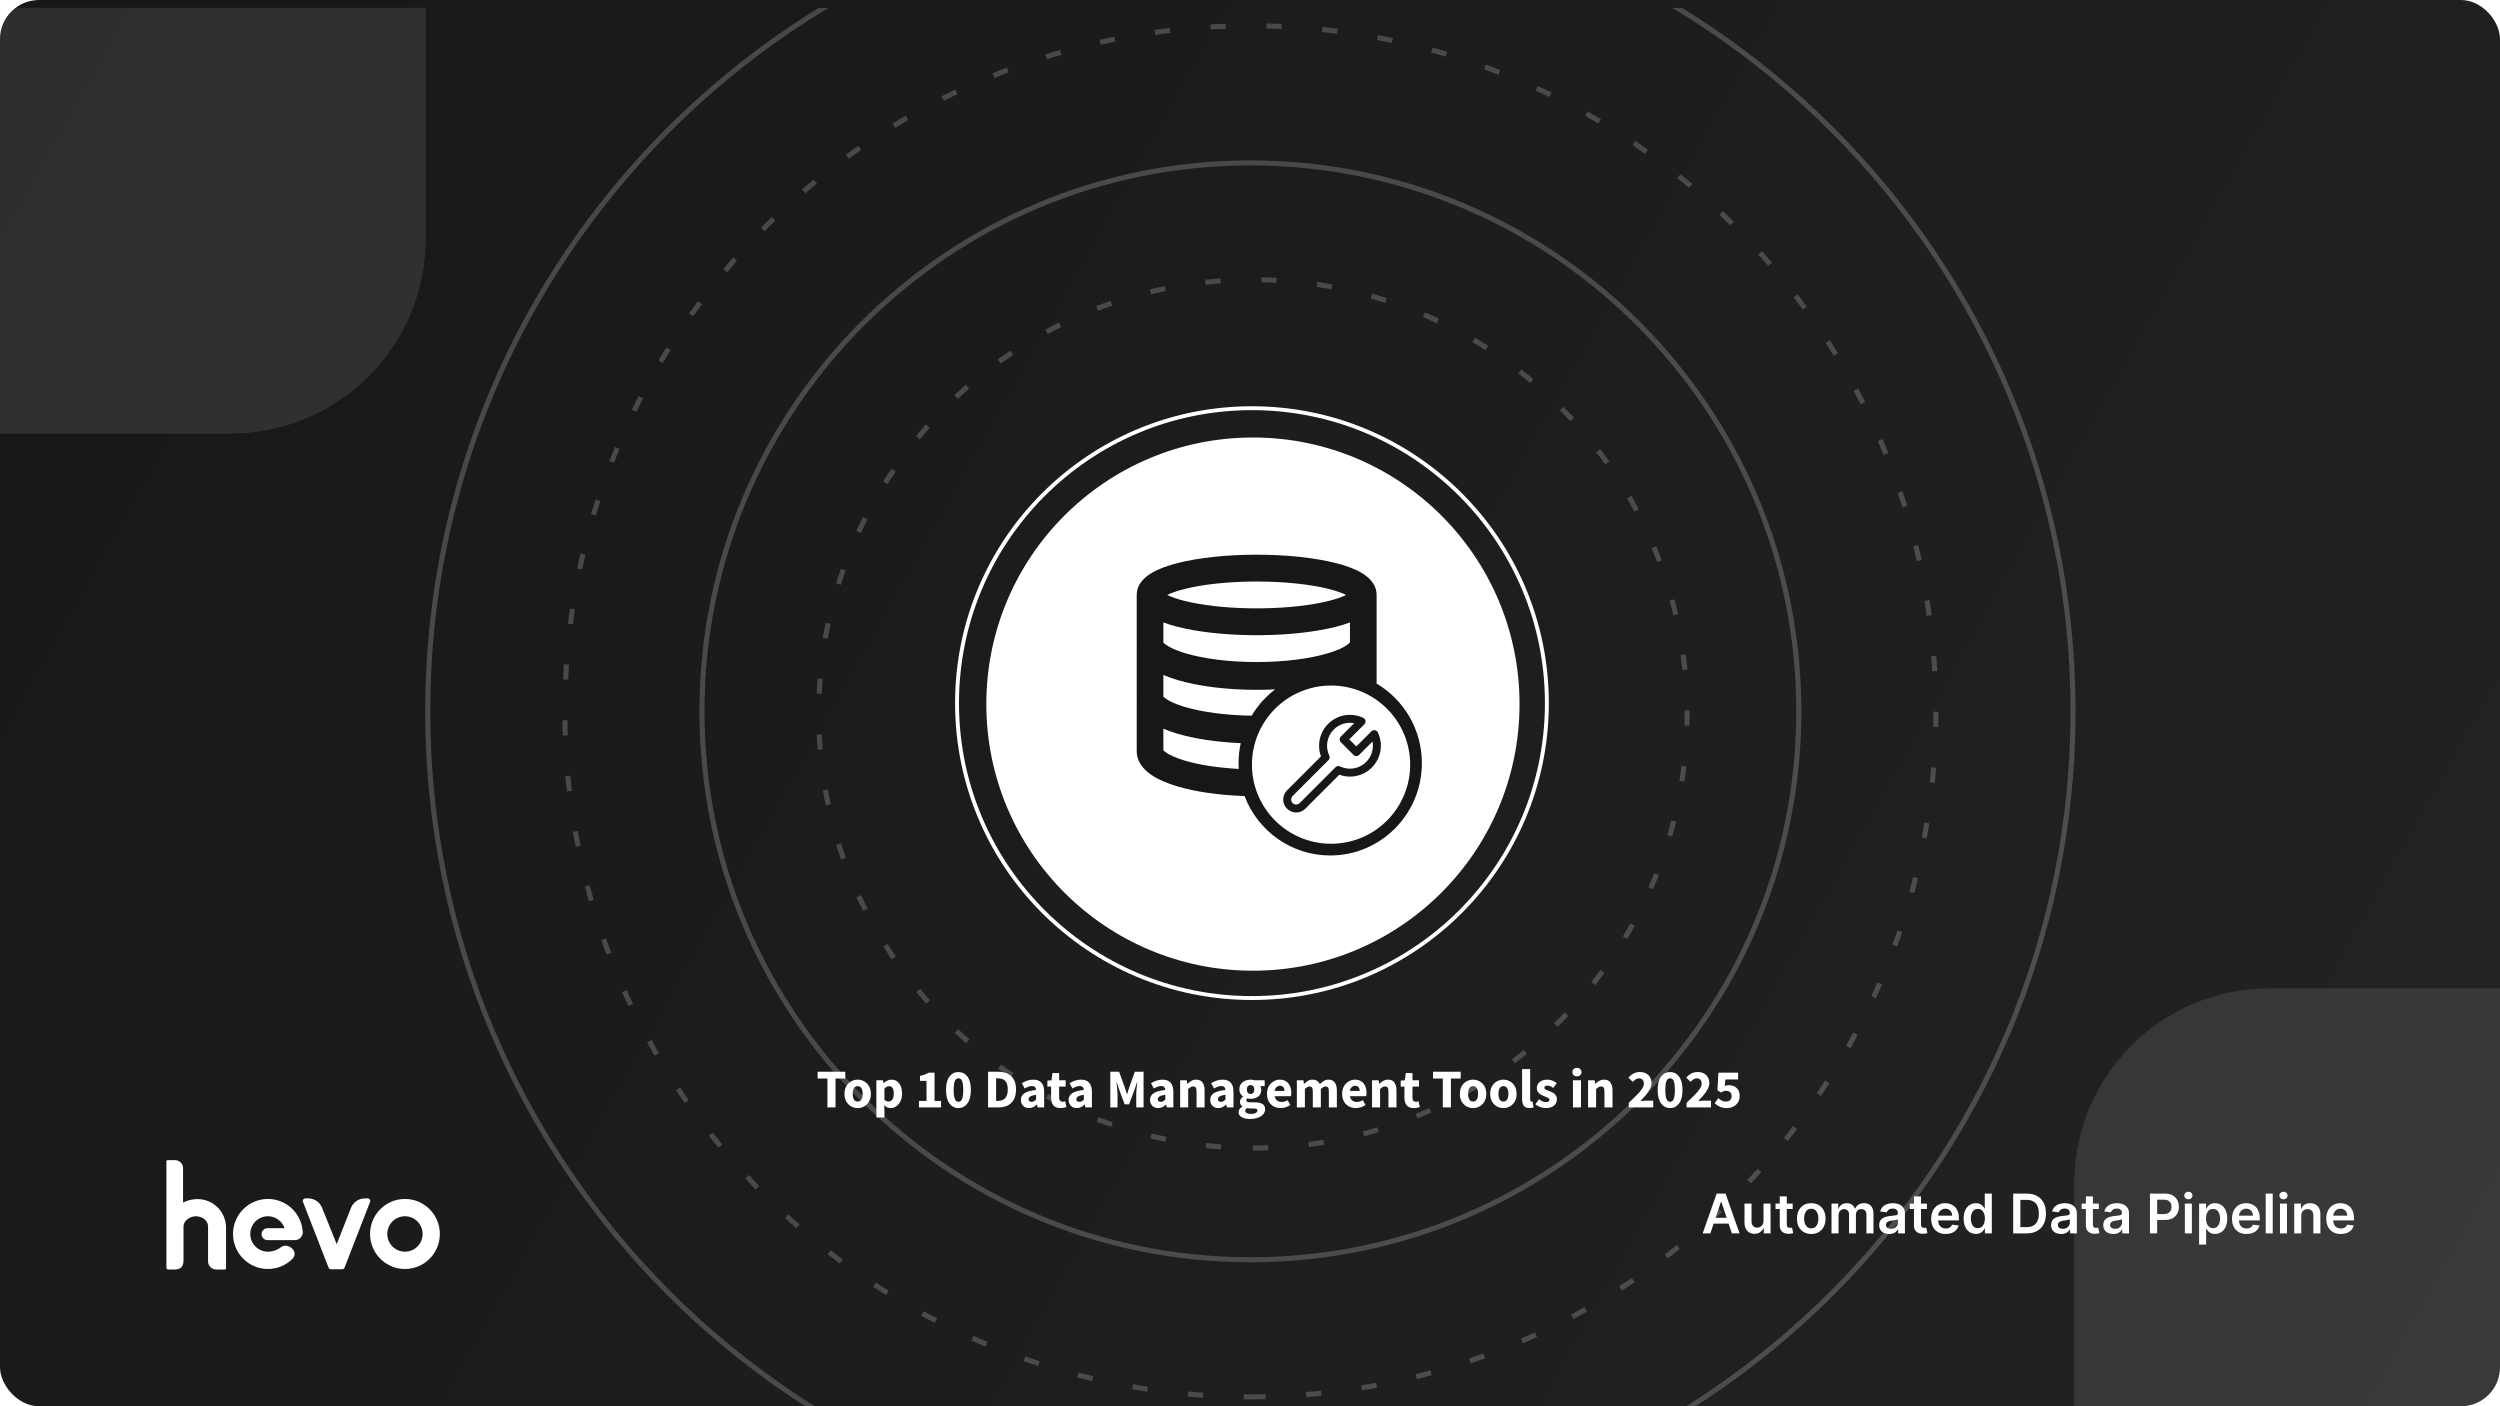 <?xml version="1.0"?>
<svg xmlns="http://www.w3.org/2000/svg" width="1280" height="720" viewBox="0 0 1280 720" fill="none">
<g clip-path="url(#clip0_21474_74358)">
<rect width="1280" height="720" rx="20" fill="white"/>
<rect width="1280" height="720" fill="url(#paint0_linear_21474_74358)"/>
<g clip-path="url(#clip1_21474_74358)" filter="url(#filter0_d_21474_74358)">
<path opacity="0.1" fill-rule="evenodd" clip-rule="evenodd" d="M1440 502H1162C1106.77 502 1062 546.772 1062 602V880H1440V502Z" fill="white"/>
<path opacity="0.1" fill-rule="evenodd" clip-rule="evenodd" d="M218 -160H-60C-115.228 -160 -160 -115.228 -160 -60V218H118C173.228 218 218 173.228 218 118V-160Z" fill="white"/>
<g opacity="0.2">
<path d="M640.2 781.4C872.822 781.4 1061.4 592.822 1061.4 360.2C1061.4 127.578 872.822 -61 640.2 -61C407.578 -61 219 127.578 219 360.2C219 592.822 407.578 781.4 640.2 781.4Z" stroke="white" stroke-width="2.6"/>
<path fill-rule="evenodd" clip-rule="evenodd" d="M640.2 711.2C834.052 711.2 991.2 554.052 991.2 360.2C991.2 166.348 834.052 9.2 640.2 9.2C446.348 9.2 289.2 166.348 289.2 360.2C289.2 554.052 446.348 711.2 640.2 711.2Z" stroke="white" stroke-width="2.6" stroke-dasharray="7.8 20.8"/>
<path d="M640.2 641C795.282 641 921 515.282 921 360.2C921 205.118 795.282 79.4 640.2 79.4C485.119 79.4 359.4 205.118 359.4 360.2C359.4 515.282 485.119 641 640.2 641Z" stroke="white" stroke-width="2.6"/>
<path fill-rule="evenodd" clip-rule="evenodd" d="M641.5 583.8C764.273 583.8 863.8 484.273 863.8 361.5C863.8 238.727 764.273 139.2 641.5 139.2C518.727 139.2 419.2 238.727 419.2 361.5C419.2 484.273 518.727 583.8 641.5 583.8Z" stroke="white" stroke-width="2.6" stroke-dasharray="7.8 20.8"/>
</g>
</g>
<circle cx="641" cy="360" r="151" stroke="white" stroke-width="2"/>
<circle cx="641.5" cy="360.5" r="136.5" fill="white"/>
<path d="M423.642 567V552.216H418.63V548.744H432.798V552.216H427.786V567H423.642ZM439.139 567.336C437.963 567.336 436.853 567.056 435.807 566.496C434.781 565.917 433.95 565.087 433.315 564.004C432.681 562.903 432.363 561.587 432.363 560.056C432.363 558.507 432.681 557.191 433.315 556.108C433.95 555.025 434.781 554.204 435.807 553.644C436.853 553.065 437.963 552.776 439.139 552.776C440.315 552.776 441.417 553.065 442.443 553.644C443.47 554.204 444.301 555.025 444.935 556.108C445.57 557.191 445.887 558.507 445.887 560.056C445.887 561.587 445.57 562.903 444.935 564.004C444.301 565.087 443.47 565.917 442.443 566.496C441.417 567.056 440.315 567.336 439.139 567.336ZM439.139 564.004C439.979 564.004 440.614 563.649 441.043 562.94C441.473 562.212 441.687 561.251 441.687 560.056C441.687 558.843 441.473 557.881 441.043 557.172C440.614 556.463 439.979 556.108 439.139 556.108C438.281 556.108 437.637 556.463 437.207 557.172C436.797 557.881 436.591 558.843 436.591 560.056C436.591 561.251 436.797 562.212 437.207 562.94C437.637 563.649 438.281 564.004 439.139 564.004ZM448.707 572.152V553.112H452.067L452.347 554.484H452.459C453 553.999 453.607 553.597 454.279 553.28C454.969 552.944 455.679 552.776 456.407 552.776C458.087 552.776 459.412 553.42 460.383 554.708C461.353 555.977 461.839 557.685 461.839 559.832C461.839 561.419 461.559 562.772 460.999 563.892C460.439 565.012 459.711 565.871 458.815 566.468C457.937 567.047 456.995 567.336 455.987 567.336C455.389 567.336 454.811 567.215 454.251 566.972C453.691 566.711 453.168 566.347 452.683 565.88L452.823 568.092V572.152H448.707ZM455.035 563.976C455.744 563.976 456.351 563.649 456.855 562.996C457.359 562.343 457.611 561.307 457.611 559.888C457.611 557.387 456.808 556.136 455.203 556.136C454.4 556.136 453.607 556.556 452.823 557.396V563.08C453.196 563.416 453.569 563.649 453.943 563.78C454.316 563.911 454.68 563.976 455.035 563.976ZM470.503 567V563.668H474.367V553.392H471.035V550.844C472.006 550.657 472.827 550.433 473.499 550.172C474.171 549.911 474.824 549.593 475.459 549.22H478.483V563.668H481.815V567H470.503ZM490.728 567.336C488.824 567.336 487.284 566.543 486.108 564.956C484.951 563.369 484.372 561.064 484.372 558.04C484.372 555.016 484.951 552.739 486.108 551.208C487.284 549.659 488.824 548.884 490.728 548.884C492.632 548.884 494.163 549.659 495.32 551.208C496.496 552.739 497.084 555.016 497.084 558.04C497.084 561.064 496.496 563.369 495.32 564.956C494.163 566.543 492.632 567.336 490.728 567.336ZM490.728 564.144C491.195 564.144 491.615 563.976 491.988 563.64C492.361 563.285 492.651 562.669 492.856 561.792C493.08 560.915 493.192 559.664 493.192 558.04C493.192 556.416 493.08 555.175 492.856 554.316C492.651 553.457 492.361 552.869 491.988 552.552C491.615 552.235 491.195 552.076 490.728 552.076C490.28 552.076 489.869 552.235 489.496 552.552C489.123 552.869 488.824 553.457 488.6 554.316C488.376 555.175 488.264 556.416 488.264 558.04C488.264 559.664 488.376 560.915 488.6 561.792C488.824 562.669 489.123 563.285 489.496 563.64C489.869 563.976 490.28 564.144 490.728 564.144ZM505.89 567V548.744H511.042C512.909 548.744 514.524 549.061 515.886 549.696C517.249 550.331 518.304 551.32 519.05 552.664C519.816 553.989 520.198 555.697 520.198 557.788C520.198 559.879 519.825 561.605 519.078 562.968C518.332 564.331 517.286 565.348 515.942 566.02C514.617 566.673 513.058 567 511.266 567H505.89ZM510.006 563.668H510.79C511.836 563.668 512.741 563.481 513.506 563.108C514.29 562.735 514.897 562.119 515.326 561.26C515.756 560.401 515.97 559.244 515.97 557.788C515.97 556.332 515.756 555.193 515.326 554.372C514.897 553.532 514.29 552.944 513.506 552.608C512.741 552.253 511.836 552.076 510.79 552.076H510.006V563.668ZM526.828 567.336C525.558 567.336 524.55 566.935 523.804 566.132C523.057 565.311 522.684 564.312 522.684 563.136C522.684 561.68 523.3 560.541 524.532 559.72C525.764 558.899 527.752 558.348 530.496 558.068C530.458 557.452 530.272 556.967 529.936 556.612C529.618 556.239 529.077 556.052 528.312 556.052C527.733 556.052 527.145 556.164 526.548 556.388C525.95 556.612 525.316 556.92 524.644 557.312L523.16 554.596C524.037 554.055 524.97 553.616 525.96 553.28C526.968 552.944 528.013 552.776 529.096 552.776C530.869 552.776 532.232 553.289 533.184 554.316C534.136 555.343 534.612 556.92 534.612 559.048V567H531.252L530.972 565.572H530.86C530.281 566.095 529.656 566.524 528.984 566.86C528.33 567.177 527.612 567.336 526.828 567.336ZM528.228 564.144C528.694 564.144 529.096 564.041 529.432 563.836C529.786 563.612 530.141 563.323 530.496 562.968V560.532C529.04 560.719 528.032 561.017 527.472 561.428C526.912 561.82 526.632 562.287 526.632 562.828C526.632 563.276 526.772 563.612 527.052 563.836C527.35 564.041 527.742 564.144 528.228 564.144ZM542.949 567.336C541.232 567.336 540 566.841 539.253 565.852C538.525 564.863 538.161 563.565 538.161 561.96V556.332H536.257V553.28L538.385 553.112L538.861 549.416H542.277V553.112H545.609V556.332H542.277V561.904C542.277 562.688 542.436 563.257 542.753 563.612C543.089 563.948 543.528 564.116 544.069 564.116C544.293 564.116 544.517 564.088 544.741 564.032C544.984 563.976 545.199 563.911 545.385 563.836L546.029 566.832C545.675 566.944 545.236 567.056 544.713 567.168C544.209 567.28 543.621 567.336 542.949 567.336ZM551.273 567.336C550.004 567.336 548.996 566.935 548.249 566.132C547.502 565.311 547.129 564.312 547.129 563.136C547.129 561.68 547.745 560.541 548.977 559.72C550.209 558.899 552.197 558.348 554.941 558.068C554.904 557.452 554.717 556.967 554.381 556.612C554.064 556.239 553.522 556.052 552.757 556.052C552.178 556.052 551.59 556.164 550.993 556.388C550.396 556.612 549.761 556.92 549.089 557.312L547.605 554.596C548.482 554.055 549.416 553.616 550.405 553.28C551.413 552.944 552.458 552.776 553.541 552.776C555.314 552.776 556.677 553.289 557.629 554.316C558.581 555.343 559.057 556.92 559.057 559.048V567H555.697L555.417 565.572H555.305C554.726 566.095 554.101 566.524 553.429 566.86C552.776 567.177 552.057 567.336 551.273 567.336ZM552.673 564.144C553.14 564.144 553.541 564.041 553.877 563.836C554.232 563.612 554.586 563.323 554.941 562.968V560.532C553.485 560.719 552.477 561.017 551.917 561.428C551.357 561.82 551.077 562.287 551.077 562.828C551.077 563.276 551.217 563.612 551.497 563.836C551.796 564.041 552.188 564.144 552.673 564.144ZM568.48 567V548.744H572.988L575.928 556.864C576.115 557.387 576.292 557.937 576.46 558.516C576.628 559.095 576.806 559.664 576.992 560.224H577.104C577.291 559.664 577.459 559.095 577.608 558.516C577.776 557.937 577.954 557.387 578.14 556.864L581.024 548.744H585.504V567H581.752V560.308C581.752 559.711 581.78 559.048 581.836 558.32C581.911 557.573 581.986 556.827 582.06 556.08C582.154 555.333 582.228 554.671 582.284 554.092H582.172L580.688 558.432L578.084 565.404H575.816L573.212 558.432L571.756 554.092H571.644C571.719 554.671 571.794 555.333 571.868 556.08C571.943 556.827 572.008 557.573 572.064 558.32C572.139 559.048 572.176 559.711 572.176 560.308V567H568.48ZM592.972 567.336C591.703 567.336 590.695 566.935 589.948 566.132C589.202 565.311 588.828 564.312 588.828 563.136C588.828 561.68 589.444 560.541 590.676 559.72C591.908 558.899 593.896 558.348 596.64 558.068C596.603 557.452 596.416 556.967 596.08 556.612C595.763 556.239 595.222 556.052 594.456 556.052C593.878 556.052 593.29 556.164 592.692 556.388C592.095 556.612 591.46 556.92 590.788 557.312L589.304 554.596C590.182 554.055 591.115 553.616 592.104 553.28C593.112 552.944 594.158 552.776 595.24 552.776C597.014 552.776 598.376 553.289 599.328 554.316C600.28 555.343 600.756 556.92 600.756 559.048V567H597.396L597.116 565.572H597.004C596.426 566.095 595.8 566.524 595.128 566.86C594.475 567.177 593.756 567.336 592.972 567.336ZM594.372 564.144C594.839 564.144 595.24 564.041 595.576 563.836C595.931 563.612 596.286 563.323 596.64 562.968V560.532C595.184 560.719 594.176 561.017 593.616 561.428C593.056 561.82 592.776 562.287 592.776 562.828C592.776 563.276 592.916 563.612 593.196 563.836C593.495 564.041 593.887 564.144 594.372 564.144ZM604.238 567V553.112H607.598L607.878 554.876H607.99C608.587 554.316 609.241 553.831 609.95 553.42C610.678 552.991 611.509 552.776 612.442 552.776C613.954 552.776 615.046 553.28 615.718 554.288C616.409 555.277 616.754 556.64 616.754 558.376V567H612.638V558.908C612.638 557.9 612.498 557.209 612.218 556.836C611.957 556.463 611.527 556.276 610.93 556.276C610.407 556.276 609.959 556.397 609.586 556.64C609.213 556.864 608.802 557.191 608.354 557.62V567H604.238ZM623.761 567.336C622.492 567.336 621.484 566.935 620.737 566.132C619.991 565.311 619.617 564.312 619.617 563.136C619.617 561.68 620.233 560.541 621.465 559.72C622.697 558.899 624.685 558.348 627.429 558.068C627.392 557.452 627.205 556.967 626.869 556.612C626.552 556.239 626.011 556.052 625.245 556.052C624.667 556.052 624.079 556.164 623.481 556.388C622.884 556.612 622.249 556.92 621.577 557.312L620.093 554.596C620.971 554.055 621.904 553.616 622.893 553.28C623.901 552.944 624.947 552.776 626.029 552.776C627.803 552.776 629.165 553.289 630.117 554.316C631.069 555.343 631.545 556.92 631.545 559.048V567H628.185L627.905 565.572H627.793C627.215 566.095 626.589 566.524 625.917 566.86C625.264 567.177 624.545 567.336 623.761 567.336ZM625.161 564.144C625.628 564.144 626.029 564.041 626.365 563.836C626.72 563.612 627.075 563.323 627.429 562.968V560.532C625.973 560.719 624.965 561.017 624.405 561.428C623.845 561.82 623.565 562.287 623.565 562.828C623.565 563.276 623.705 563.612 623.985 563.836C624.284 564.041 624.676 564.144 625.161 564.144ZM639.983 572.908C638.9 572.908 637.92 572.787 637.043 572.544C636.166 572.301 635.466 571.919 634.943 571.396C634.42 570.873 634.159 570.201 634.159 569.38C634.159 568.26 634.822 567.327 636.147 566.58V566.468C635.792 566.225 635.484 565.917 635.223 565.544C634.98 565.171 634.859 564.695 634.859 564.116C634.859 563.612 635.008 563.127 635.307 562.66C635.606 562.193 635.979 561.811 636.427 561.512V561.4C635.942 561.064 635.503 560.579 635.111 559.944C634.738 559.309 634.551 558.591 634.551 557.788C634.551 556.668 634.822 555.744 635.363 555.016C635.904 554.269 636.614 553.709 637.491 553.336C638.368 552.963 639.302 552.776 640.291 552.776C641.112 552.776 641.831 552.888 642.447 553.112H647.515V556.108H645.303C645.434 556.313 645.536 556.575 645.611 556.892C645.704 557.209 645.751 557.555 645.751 557.928C645.751 558.992 645.508 559.869 645.023 560.56C644.538 561.251 643.884 561.764 643.063 562.1C642.242 562.436 641.318 562.604 640.291 562.604C639.75 562.604 639.19 562.511 638.611 562.324C638.275 562.604 638.107 562.949 638.107 563.36C638.107 563.715 638.266 563.976 638.583 564.144C638.9 564.312 639.442 564.396 640.207 564.396H642.447C644.164 564.396 645.471 564.676 646.367 565.236C647.282 565.777 647.739 566.673 647.739 567.924C647.739 568.876 647.422 569.725 646.787 570.472C646.152 571.237 645.256 571.835 644.099 572.264C642.942 572.693 641.57 572.908 639.983 572.908ZM640.291 560.112C640.832 560.112 641.28 559.916 641.635 559.524C642.008 559.132 642.195 558.553 642.195 557.788C642.195 557.06 642.008 556.509 641.635 556.136C641.28 555.744 640.832 555.548 640.291 555.548C639.75 555.548 639.292 555.735 638.919 556.108C638.564 556.481 638.387 557.041 638.387 557.788C638.387 558.553 638.564 559.132 638.919 559.524C639.292 559.916 639.75 560.112 640.291 560.112ZM640.627 570.332C641.56 570.332 642.326 570.164 642.923 569.828C643.52 569.492 643.819 569.091 643.819 568.624C643.819 568.195 643.632 567.905 643.259 567.756C642.904 567.607 642.382 567.532 641.691 567.532H640.263C639.796 567.532 639.404 567.513 639.087 567.476C638.788 567.457 638.527 567.42 638.303 567.364C637.799 567.812 637.547 568.269 637.547 568.736C637.547 569.259 637.827 569.651 638.387 569.912C638.966 570.192 639.712 570.332 640.627 570.332ZM655.708 567.336C654.383 567.336 653.188 567.047 652.124 566.468C651.06 565.889 650.22 565.059 649.604 563.976C648.988 562.893 648.68 561.587 648.68 560.056C648.68 558.544 648.988 557.247 649.604 556.164C650.239 555.081 651.06 554.251 652.068 553.672C653.076 553.075 654.131 552.776 655.232 552.776C656.557 552.776 657.649 553.075 658.508 553.672C659.385 554.251 660.039 555.044 660.468 556.052C660.916 557.041 661.14 558.171 661.14 559.44C661.14 559.795 661.121 560.149 661.084 560.504C661.047 560.84 661.009 561.092 660.972 561.26H652.656C652.843 562.268 653.263 563.015 653.916 563.5C654.569 563.967 655.353 564.2 656.268 564.2C657.257 564.2 658.256 563.892 659.264 563.276L660.636 565.768C659.927 566.253 659.133 566.636 658.256 566.916C657.379 567.196 656.529 567.336 655.708 567.336ZM652.628 558.544H657.64C657.64 557.779 657.453 557.153 657.08 556.668C656.725 556.164 656.137 555.912 655.316 555.912C654.681 555.912 654.112 556.136 653.608 556.584C653.104 557.013 652.777 557.667 652.628 558.544ZM663.984 567V553.112H667.344L667.624 554.904H667.736C668.315 554.325 668.931 553.831 669.584 553.42C670.237 552.991 671.021 552.776 671.936 552.776C672.925 552.776 673.719 552.981 674.316 553.392C674.932 553.784 675.417 554.353 675.772 555.1C676.388 554.465 677.041 553.924 677.732 553.476C678.423 553.009 679.225 552.776 680.14 552.776C681.633 552.776 682.725 553.28 683.416 554.288C684.125 555.277 684.48 556.64 684.48 558.376V567H680.364V558.908C680.364 557.9 680.224 557.209 679.944 556.836C679.683 556.463 679.253 556.276 678.656 556.276C677.965 556.276 677.172 556.724 676.276 557.62V567H672.16V558.908C672.16 557.9 672.02 557.209 671.74 556.836C671.479 556.463 671.049 556.276 670.452 556.276C669.761 556.276 668.977 556.724 668.1 557.62V567H663.984ZM694.208 567.336C692.883 567.336 691.688 567.047 690.624 566.468C689.56 565.889 688.72 565.059 688.104 563.976C687.488 562.893 687.18 561.587 687.18 560.056C687.18 558.544 687.488 557.247 688.104 556.164C688.739 555.081 689.56 554.251 690.568 553.672C691.576 553.075 692.631 552.776 693.732 552.776C695.057 552.776 696.149 553.075 697.008 553.672C697.885 554.251 698.539 555.044 698.968 556.052C699.416 557.041 699.64 558.171 699.64 559.44C699.64 559.795 699.621 560.149 699.584 560.504C699.547 560.84 699.509 561.092 699.472 561.26H691.156C691.343 562.268 691.763 563.015 692.416 563.5C693.069 563.967 693.853 564.2 694.768 564.2C695.757 564.2 696.756 563.892 697.764 563.276L699.136 565.768C698.427 566.253 697.633 566.636 696.756 566.916C695.879 567.196 695.029 567.336 694.208 567.336ZM691.128 558.544H696.14C696.14 557.779 695.953 557.153 695.58 556.668C695.225 556.164 694.637 555.912 693.816 555.912C693.181 555.912 692.612 556.136 692.108 556.584C691.604 557.013 691.277 557.667 691.128 558.544ZM702.484 567V553.112H705.844L706.124 554.876H706.236C706.833 554.316 707.487 553.831 708.196 553.42C708.924 552.991 709.755 552.776 710.688 552.776C712.2 552.776 713.292 553.28 713.964 554.288C714.655 555.277 715 556.64 715 558.376V567H710.884V558.908C710.884 557.9 710.744 557.209 710.464 556.836C710.203 556.463 709.773 556.276 709.176 556.276C708.653 556.276 708.205 556.397 707.832 556.64C707.459 556.864 707.048 557.191 706.6 557.62V567H702.484ZM723.856 567.336C722.138 567.336 720.906 566.841 720.16 565.852C719.432 564.863 719.068 563.565 719.068 561.96V556.332H717.164V553.28L719.292 553.112L719.768 549.416H723.184V553.112H726.516V556.332H723.184V561.904C723.184 562.688 723.342 563.257 723.66 563.612C723.996 563.948 724.434 564.116 724.976 564.116C725.2 564.116 725.424 564.088 725.648 564.032C725.89 563.976 726.105 563.911 726.292 563.836L726.936 566.832C726.581 566.944 726.142 567.056 725.62 567.168C725.116 567.28 724.528 567.336 723.856 567.336ZM738.724 567V552.216H733.712V548.744H747.88V552.216H742.868V567H738.724ZM754.222 567.336C753.046 567.336 751.935 567.056 750.89 566.496C749.863 565.917 749.032 565.087 748.398 564.004C747.763 562.903 747.446 561.587 747.446 560.056C747.446 558.507 747.763 557.191 748.398 556.108C749.032 555.025 749.863 554.204 750.89 553.644C751.935 553.065 753.046 552.776 754.222 552.776C755.398 552.776 756.499 553.065 757.526 553.644C758.552 554.204 759.383 555.025 760.018 556.108C760.652 557.191 760.97 558.507 760.97 560.056C760.97 561.587 760.652 562.903 760.018 564.004C759.383 565.087 758.552 565.917 757.526 566.496C756.499 567.056 755.398 567.336 754.222 567.336ZM754.222 564.004C755.062 564.004 755.696 563.649 756.126 562.94C756.555 562.212 756.77 561.251 756.77 560.056C756.77 558.843 756.555 557.881 756.126 557.172C755.696 556.463 755.062 556.108 754.222 556.108C753.363 556.108 752.719 556.463 752.29 557.172C751.879 557.881 751.674 558.843 751.674 560.056C751.674 561.251 751.879 562.212 752.29 562.94C752.719 563.649 753.363 564.004 754.222 564.004ZM769.753 567.336C768.577 567.336 767.466 567.056 766.421 566.496C765.394 565.917 764.563 565.087 763.929 564.004C763.294 562.903 762.977 561.587 762.977 560.056C762.977 558.507 763.294 557.191 763.929 556.108C764.563 555.025 765.394 554.204 766.421 553.644C767.466 553.065 768.577 552.776 769.753 552.776C770.929 552.776 772.03 553.065 773.057 553.644C774.083 554.204 774.914 555.025 775.549 556.108C776.183 557.191 776.501 558.507 776.501 560.056C776.501 561.587 776.183 562.903 775.549 564.004C774.914 565.087 774.083 565.917 773.057 566.496C772.03 567.056 770.929 567.336 769.753 567.336ZM769.753 564.004C770.593 564.004 771.227 563.649 771.657 562.94C772.086 562.212 772.301 561.251 772.301 560.056C772.301 558.843 772.086 557.881 771.657 557.172C771.227 556.463 770.593 556.108 769.753 556.108C768.894 556.108 768.25 556.463 767.821 557.172C767.41 557.881 767.205 558.843 767.205 560.056C767.205 561.251 767.41 562.212 767.821 562.94C768.25 563.649 768.894 564.004 769.753 564.004ZM783.1 567.336C781.681 567.336 780.692 566.916 780.132 566.076C779.591 565.217 779.32 564.088 779.32 562.688V547.372H783.436V562.856C783.436 563.285 783.511 563.584 783.66 563.752C783.828 563.92 783.996 564.004 784.164 564.004C784.257 564.004 784.332 564.004 784.388 564.004C784.463 563.985 784.556 563.967 784.668 563.948L785.172 567C784.948 567.093 784.659 567.168 784.304 567.224C783.968 567.299 783.567 567.336 783.1 567.336ZM791.42 567.336C790.505 567.336 789.562 567.159 788.592 566.804C787.64 566.449 786.809 565.983 786.1 565.404L787.948 562.828C788.582 563.295 789.189 563.659 789.768 563.92C790.365 564.163 790.953 564.284 791.532 564.284C792.148 564.284 792.596 564.181 792.876 563.976C793.156 563.752 793.296 563.463 793.296 563.108C793.296 562.791 793.156 562.529 792.876 562.324C792.614 562.119 792.269 561.932 791.84 561.764C791.41 561.577 790.953 561.391 790.468 561.204C789.908 560.98 789.348 560.7 788.788 560.364C788.246 560.028 787.789 559.599 787.416 559.076C787.042 558.535 786.856 557.881 786.856 557.116C786.856 555.828 787.341 554.783 788.312 553.98C789.301 553.177 790.589 552.776 792.176 552.776C793.24 552.776 794.173 552.963 794.976 553.336C795.797 553.691 796.497 554.092 797.076 554.54L795.228 557.004C794.742 556.631 794.257 556.341 793.772 556.136C793.286 555.931 792.801 555.828 792.316 555.828C791.252 555.828 790.72 556.192 790.72 556.92C790.72 557.368 790.981 557.713 791.504 557.956C792.045 558.18 792.67 558.423 793.38 558.684C793.977 558.889 794.556 559.16 795.116 559.496C795.694 559.813 796.17 560.243 796.544 560.784C796.936 561.307 797.132 561.997 797.132 562.856C797.132 564.107 796.646 565.171 795.676 566.048C794.705 566.907 793.286 567.336 791.42 567.336ZM805.351 567V553.112H809.467V567H805.351ZM807.395 551.068C806.705 551.068 806.145 550.872 805.715 550.48C805.286 550.088 805.071 549.565 805.071 548.912C805.071 548.259 805.286 547.736 805.715 547.344C806.145 546.952 806.705 546.756 807.395 546.756C808.086 546.756 808.646 546.952 809.075 547.344C809.505 547.736 809.719 548.259 809.719 548.912C809.719 549.565 809.505 550.088 809.075 550.48C808.646 550.872 808.086 551.068 807.395 551.068ZM813.09 567V553.112H816.45L816.73 554.876H816.842C817.439 554.316 818.092 553.831 818.802 553.42C819.53 552.991 820.36 552.776 821.294 552.776C822.806 552.776 823.898 553.28 824.57 554.288C825.26 555.277 825.606 556.64 825.606 558.376V567H821.49V558.908C821.49 557.9 821.35 557.209 821.07 556.836C820.808 556.463 820.379 556.276 819.782 556.276C819.259 556.276 818.811 556.397 818.438 556.64C818.064 556.864 817.654 557.191 817.206 557.62V567H813.09ZM833.934 567V564.648C835.446 563.211 836.781 561.913 837.938 560.756C839.114 559.58 840.029 558.507 840.682 557.536C841.336 556.547 841.662 555.632 841.662 554.792C841.662 553.915 841.429 553.252 840.962 552.804C840.514 552.337 839.908 552.104 839.142 552.104C838.508 552.104 837.929 552.291 837.406 552.664C836.902 553.019 836.426 553.439 835.978 553.924L833.738 551.712C834.616 550.779 835.512 550.079 836.426 549.612C837.341 549.127 838.433 548.884 839.702 548.884C840.878 548.884 841.905 549.117 842.782 549.584C843.66 550.051 844.341 550.713 844.826 551.572C845.33 552.412 845.582 553.401 845.582 554.54C845.582 555.529 845.302 556.547 844.742 557.592C844.201 558.619 843.501 559.655 842.642 560.7C841.784 561.727 840.869 562.744 839.898 563.752C840.346 563.696 840.85 563.649 841.41 563.612C841.97 563.556 842.456 563.528 842.866 563.528H846.45V567H833.934ZM855.083 567.336C853.179 567.336 851.639 566.543 850.463 564.956C849.306 563.369 848.727 561.064 848.727 558.04C848.727 555.016 849.306 552.739 850.463 551.208C851.639 549.659 853.179 548.884 855.083 548.884C856.987 548.884 858.518 549.659 859.675 551.208C860.851 552.739 861.439 555.016 861.439 558.04C861.439 561.064 860.851 563.369 859.675 564.956C858.518 566.543 856.987 567.336 855.083 567.336ZM855.083 564.144C855.55 564.144 855.97 563.976 856.343 563.64C856.717 563.285 857.006 562.669 857.211 561.792C857.435 560.915 857.547 559.664 857.547 558.04C857.547 556.416 857.435 555.175 857.211 554.316C857.006 553.457 856.717 552.869 856.343 552.552C855.97 552.235 855.55 552.076 855.083 552.076C854.635 552.076 854.225 552.235 853.851 552.552C853.478 552.869 853.179 553.457 852.955 554.316C852.731 555.175 852.619 556.416 852.619 558.04C852.619 559.664 852.731 560.915 852.955 561.792C853.179 562.669 853.478 563.285 853.851 563.64C854.225 563.976 854.635 564.144 855.083 564.144ZM863.52 567V564.648C865.032 563.211 866.367 561.913 867.524 560.756C868.7 559.58 869.615 558.507 870.268 557.536C870.922 556.547 871.248 555.632 871.248 554.792C871.248 553.915 871.015 553.252 870.548 552.804C870.1 552.337 869.494 552.104 868.728 552.104C868.094 552.104 867.515 552.291 866.992 552.664C866.488 553.019 866.012 553.439 865.564 553.924L863.324 551.712C864.202 550.779 865.098 550.079 866.012 549.612C866.927 549.127 868.019 548.884 869.288 548.884C870.464 548.884 871.491 549.117 872.368 549.584C873.246 550.051 873.927 550.713 874.412 551.572C874.916 552.412 875.168 553.401 875.168 554.54C875.168 555.529 874.888 556.547 874.328 557.592C873.787 558.619 873.087 559.655 872.228 560.7C871.37 561.727 870.455 562.744 869.484 563.752C869.932 563.696 870.436 563.649 870.996 563.612C871.556 563.556 872.042 563.528 872.452 563.528H876.036V567H863.52ZM884.193 567.336C882.737 567.336 881.505 567.093 880.497 566.608C879.489 566.123 878.631 565.535 877.921 564.844L879.769 562.24C880.311 562.725 880.899 563.145 881.533 563.5C882.168 563.836 882.859 564.004 883.605 564.004C884.52 564.004 885.248 563.771 885.789 563.304C886.331 562.837 886.601 562.147 886.601 561.232C886.601 560.336 886.34 559.655 885.817 559.188C885.295 558.721 884.623 558.488 883.801 558.488C883.279 558.488 882.84 558.553 882.485 558.684C882.149 558.815 881.711 559.048 881.169 559.384L879.321 558.208L879.825 549.22H889.905V552.692H883.381L883.073 556.024C883.689 555.744 884.352 555.604 885.061 555.604C886.088 555.604 887.021 555.8 887.861 556.192C888.72 556.584 889.411 557.191 889.933 558.012C890.456 558.815 890.717 559.851 890.717 561.12C890.717 562.427 890.409 563.547 889.793 564.48C889.196 565.413 888.403 566.123 887.413 566.608C886.424 567.093 885.351 567.336 884.193 567.336Z" fill="white"/>
<path d="M875.702 631.5H871.764L878.933 611.136H883.487L890.666 631.5H886.729L881.29 615.312H881.131L875.702 631.5ZM875.831 623.516H886.57V626.479H875.831V623.516ZM902.924 625.077V616.227H906.523V631.5H903.033V628.786H902.874C902.529 629.641 901.962 630.34 901.174 630.884C900.391 631.427 899.427 631.699 898.28 631.699C897.279 631.699 896.394 631.477 895.625 631.033C894.863 630.582 894.266 629.929 893.836 629.074C893.405 628.212 893.189 627.171 893.189 625.952V616.227H896.789V625.395C896.789 626.363 897.054 627.132 897.584 627.702C898.114 628.272 898.81 628.557 899.672 628.557C900.203 628.557 900.716 628.428 901.213 628.169C901.711 627.911 902.118 627.526 902.436 627.016C902.761 626.499 902.924 625.852 902.924 625.077ZM917.851 616.227V619.011H909.071V616.227H917.851ZM911.239 612.568H914.838V626.906C914.838 627.39 914.911 627.761 915.057 628.02C915.209 628.272 915.408 628.444 915.653 628.537C915.899 628.63 916.17 628.676 916.469 628.676C916.694 628.676 916.9 628.66 917.085 628.626C917.277 628.593 917.423 628.563 917.523 628.537L918.129 631.351C917.937 631.417 917.662 631.49 917.304 631.57C916.953 631.649 916.522 631.696 916.011 631.709C915.11 631.735 914.298 631.599 913.575 631.301C912.853 630.996 912.279 630.526 911.855 629.889C911.438 629.253 911.232 628.457 911.239 627.503V612.568ZM927.359 631.798C925.868 631.798 924.575 631.47 923.481 630.814C922.387 630.158 921.539 629.24 920.936 628.06C920.339 626.88 920.041 625.501 920.041 623.923C920.041 622.346 920.339 620.964 920.936 619.777C921.539 618.59 922.387 617.669 923.481 617.013C924.575 616.357 925.868 616.028 927.359 616.028C928.85 616.028 930.143 616.357 931.237 617.013C932.331 617.669 933.176 618.59 933.772 619.777C934.376 620.964 934.677 622.346 934.677 623.923C934.677 625.501 934.376 626.88 933.772 628.06C933.176 629.24 932.331 630.158 931.237 630.814C930.143 631.47 928.85 631.798 927.359 631.798ZM927.379 628.915C928.188 628.915 928.864 628.693 929.407 628.249C929.951 627.798 930.355 627.195 930.62 626.439C930.892 625.683 931.028 624.841 931.028 623.913C931.028 622.979 930.892 622.134 930.62 621.378C930.355 620.616 929.951 620.009 929.407 619.558C928.864 619.107 928.188 618.882 927.379 618.882C926.55 618.882 925.861 619.107 925.311 619.558C924.767 620.009 924.359 620.616 924.088 621.378C923.823 622.134 923.69 622.979 923.69 623.913C923.69 624.841 923.823 625.683 924.088 626.439C924.359 627.195 924.767 627.798 925.311 628.249C925.861 628.693 926.55 628.915 927.379 628.915ZM937.732 631.5V616.227H941.173V618.822H941.352C941.67 617.947 942.197 617.265 942.933 616.774C943.668 616.277 944.547 616.028 945.567 616.028C946.602 616.028 947.473 616.28 948.183 616.784C948.898 617.281 949.402 617.961 949.694 618.822H949.853C950.191 617.974 950.761 617.298 951.563 616.794C952.372 616.284 953.33 616.028 954.437 616.028C955.842 616.028 956.989 616.473 957.877 617.361C958.765 618.249 959.21 619.545 959.21 621.249V631.5H955.6V621.805C955.6 620.857 955.348 620.165 954.844 619.727C954.341 619.283 953.724 619.061 952.995 619.061C952.127 619.061 951.447 619.333 950.957 619.876C950.473 620.413 950.231 621.113 950.231 621.974V631.5H946.701V621.656C946.701 620.867 946.462 620.238 945.985 619.767C945.514 619.296 944.898 619.061 944.136 619.061C943.619 619.061 943.148 619.194 942.724 619.459C942.299 619.717 941.961 620.085 941.71 620.562C941.458 621.033 941.332 621.583 941.332 622.213V631.5H937.732ZM967.256 631.808C966.288 631.808 965.417 631.636 964.641 631.291C963.872 630.94 963.262 630.423 962.811 629.74C962.367 629.057 962.145 628.215 962.145 627.214C962.145 626.353 962.304 625.64 962.623 625.077C962.941 624.513 963.375 624.062 963.925 623.724C964.475 623.386 965.095 623.131 965.784 622.959C966.48 622.78 967.2 622.651 967.942 622.571C968.837 622.478 969.563 622.395 970.12 622.322C970.676 622.243 971.081 622.124 971.333 621.964C971.591 621.799 971.721 621.544 971.721 621.199V621.139C971.721 620.39 971.498 619.81 971.054 619.399C970.61 618.988 969.971 618.783 969.135 618.783C968.254 618.783 967.554 618.975 967.037 619.359C966.527 619.744 966.182 620.198 966.003 620.722L962.642 620.244C962.908 619.316 963.345 618.541 963.955 617.918C964.565 617.288 965.31 616.817 966.192 616.506C967.074 616.188 968.048 616.028 969.115 616.028C969.851 616.028 970.584 616.115 971.313 616.287C972.042 616.459 972.708 616.744 973.311 617.142C973.915 617.533 974.399 618.067 974.763 618.743C975.134 619.419 975.32 620.264 975.32 621.278V631.5H971.86V629.402H971.74C971.522 629.826 971.213 630.224 970.816 630.595C970.425 630.96 969.931 631.255 969.334 631.48C968.744 631.699 968.051 631.808 967.256 631.808ZM968.191 629.163C968.913 629.163 969.54 629.021 970.07 628.736C970.6 628.444 971.008 628.06 971.293 627.582C971.585 627.105 971.73 626.585 971.73 626.021V624.222C971.618 624.314 971.426 624.401 971.154 624.48C970.889 624.56 970.59 624.629 970.259 624.689C969.927 624.749 969.599 624.802 969.275 624.848C968.95 624.894 968.668 624.934 968.429 624.967C967.892 625.04 967.412 625.16 966.988 625.325C966.563 625.491 966.229 625.723 965.983 626.021C965.738 626.313 965.615 626.691 965.615 627.155C965.615 627.818 965.857 628.318 966.341 628.656C966.825 628.994 967.442 629.163 968.191 629.163ZM986.566 616.227V619.011H977.786V616.227H986.566ZM979.953 612.568H983.553V626.906C983.553 627.39 983.626 627.761 983.772 628.02C983.924 628.272 984.123 628.444 984.368 628.537C984.614 628.63 984.885 628.676 985.184 628.676C985.409 628.676 985.614 628.66 985.8 628.626C985.992 628.593 986.138 628.563 986.238 628.537L986.844 631.351C986.652 631.417 986.377 631.49 986.019 631.57C985.667 631.649 985.237 631.696 984.726 631.709C983.825 631.735 983.013 631.599 982.29 631.301C981.568 630.996 980.994 630.526 980.57 629.889C980.152 629.253 979.947 628.457 979.953 627.503V612.568ZM996.173 631.798C994.642 631.798 993.32 631.48 992.206 630.844C991.099 630.201 990.247 629.293 989.651 628.119C989.054 626.939 988.756 625.551 988.756 623.953C988.756 622.382 989.054 621.003 989.651 619.817C990.254 618.624 991.096 617.696 992.176 617.033C993.257 616.363 994.526 616.028 995.984 616.028C996.926 616.028 997.814 616.181 998.649 616.486C999.491 616.784 1000.23 617.248 1000.88 617.878C1001.53 618.508 1002.04 619.31 1002.41 620.284C1002.78 621.252 1002.96 622.405 1002.96 623.744V624.848H990.446V622.422H999.514C999.508 621.732 999.358 621.119 999.067 620.582C998.775 620.039 998.367 619.611 997.844 619.3C997.327 618.988 996.723 618.832 996.034 618.832C995.298 618.832 994.652 619.011 994.095 619.369C993.538 619.721 993.104 620.185 992.793 620.761C992.488 621.331 992.332 621.958 992.325 622.641V624.759C992.325 625.647 992.488 626.409 992.812 627.045C993.137 627.675 993.591 628.159 994.175 628.497C994.758 628.829 995.441 628.994 996.223 628.994C996.747 628.994 997.221 628.921 997.645 628.776C998.069 628.623 998.437 628.401 998.749 628.109C999.06 627.818 999.295 627.456 999.455 627.026L1002.82 627.403C1002.6 628.292 1002.2 629.067 1001.6 629.73C1001.01 630.386 1000.26 630.897 999.335 631.261C998.414 631.619 997.36 631.798 996.173 631.798ZM1011.68 631.768C1010.48 631.768 1009.4 631.46 1008.46 630.844C1007.51 630.227 1006.76 629.332 1006.21 628.159C1005.66 626.986 1005.38 625.561 1005.38 623.884C1005.38 622.187 1005.66 620.755 1006.22 619.588C1006.78 618.415 1007.54 617.53 1008.5 616.933C1009.45 616.33 1010.51 616.028 1011.69 616.028C1012.58 616.028 1013.32 616.181 1013.89 616.486C1014.47 616.784 1014.93 617.145 1015.27 617.57C1015.6 617.987 1015.87 618.382 1016.05 618.753H1016.2V611.136H1019.81V631.5H1016.27V629.094H1016.05C1015.87 629.465 1015.6 629.859 1015.25 630.277C1014.9 630.688 1014.43 631.039 1013.85 631.331C1013.28 631.623 1012.55 631.768 1011.68 631.768ZM1012.68 628.815C1013.44 628.815 1014.09 628.61 1014.63 628.199C1015.17 627.781 1015.57 627.201 1015.85 626.459C1016.13 625.716 1016.27 624.851 1016.27 623.864C1016.27 622.876 1016.13 622.018 1015.85 621.288C1015.58 620.559 1015.18 619.992 1014.64 619.588C1014.11 619.184 1013.46 618.982 1012.68 618.982C1011.88 618.982 1011.21 619.19 1010.67 619.608C1010.14 620.026 1009.73 620.602 1009.46 621.338C1009.19 622.074 1009.05 622.916 1009.05 623.864C1009.05 624.818 1009.19 625.67 1009.46 626.419C1009.74 627.161 1010.15 627.748 1010.68 628.179C1011.23 628.603 1011.89 628.815 1012.68 628.815ZM1037.65 631.5H1030.75V611.136H1037.79C1039.81 611.136 1041.55 611.544 1043 612.359C1044.46 613.168 1045.58 614.331 1046.36 615.849C1047.14 617.367 1047.53 619.184 1047.53 621.298C1047.53 623.42 1047.14 625.242 1046.35 626.767C1045.57 628.292 1044.44 629.462 1042.96 630.277C1041.49 631.092 1039.72 631.5 1037.65 631.5ZM1034.44 628.308H1037.47C1038.89 628.308 1040.07 628.05 1041.02 627.533C1041.97 627.009 1042.68 626.23 1043.16 625.196C1043.64 624.155 1043.88 622.856 1043.88 621.298C1043.88 619.741 1043.64 618.448 1043.16 617.42C1042.68 616.386 1041.98 615.614 1041.04 615.104C1040.11 614.587 1038.96 614.328 1037.58 614.328H1034.44V628.308ZM1055.28 631.808C1054.31 631.808 1053.44 631.636 1052.66 631.291C1051.89 630.94 1051.28 630.423 1050.83 629.74C1050.39 629.057 1050.16 628.215 1050.16 627.214C1050.16 626.353 1050.32 625.64 1050.64 625.077C1050.96 624.513 1051.39 624.062 1051.94 623.724C1052.49 623.386 1053.11 623.131 1053.8 622.959C1054.5 622.78 1055.22 622.651 1055.96 622.571C1056.86 622.478 1057.58 622.395 1058.14 622.322C1058.7 622.243 1059.1 622.124 1059.35 621.964C1059.61 621.799 1059.74 621.544 1059.74 621.199V621.139C1059.74 620.39 1059.52 619.81 1059.07 619.399C1058.63 618.988 1057.99 618.783 1057.15 618.783C1056.27 618.783 1055.57 618.975 1055.06 619.359C1054.55 619.744 1054.2 620.198 1054.02 620.722L1050.66 620.244C1050.93 619.316 1051.36 618.541 1051.97 617.918C1052.58 617.288 1053.33 616.817 1054.21 616.506C1055.09 616.188 1056.07 616.028 1057.13 616.028C1057.87 616.028 1058.6 616.115 1059.33 616.287C1060.06 616.459 1060.73 616.744 1061.33 617.142C1061.93 617.533 1062.42 618.067 1062.78 618.743C1063.15 619.419 1063.34 620.264 1063.34 621.278V631.5H1059.88V629.402H1059.76C1059.54 629.826 1059.23 630.224 1058.84 630.595C1058.44 630.96 1057.95 631.255 1057.35 631.48C1056.76 631.699 1056.07 631.808 1055.28 631.808ZM1056.21 629.163C1056.93 629.163 1057.56 629.021 1058.09 628.736C1058.62 628.444 1059.03 628.06 1059.31 627.582C1059.6 627.105 1059.75 626.585 1059.75 626.021V624.222C1059.64 624.314 1059.45 624.401 1059.17 624.48C1058.91 624.56 1058.61 624.629 1058.28 624.689C1057.95 624.749 1057.62 624.802 1057.29 624.848C1056.97 624.894 1056.69 624.934 1056.45 624.967C1055.91 625.04 1055.43 625.16 1055.01 625.325C1054.58 625.491 1054.25 625.723 1054 626.021C1053.76 626.313 1053.63 626.691 1053.63 627.155C1053.63 627.818 1053.88 628.318 1054.36 628.656C1054.84 628.994 1055.46 629.163 1056.21 629.163ZM1074.59 616.227V619.011H1065.81V616.227H1074.59ZM1067.97 612.568H1071.57V626.906C1071.57 627.39 1071.65 627.761 1071.79 628.02C1071.94 628.272 1072.14 628.444 1072.39 628.537C1072.63 628.63 1072.9 628.676 1073.2 628.676C1073.43 628.676 1073.63 628.66 1073.82 628.626C1074.01 628.593 1074.16 628.563 1074.26 628.537L1074.86 631.351C1074.67 631.417 1074.4 631.49 1074.04 631.57C1073.69 631.649 1073.26 631.696 1072.75 631.709C1071.84 631.735 1071.03 631.599 1070.31 631.301C1069.59 630.996 1069.01 630.526 1068.59 629.889C1068.17 629.253 1067.97 628.457 1067.97 627.503V612.568ZM1081.99 631.808C1081.02 631.808 1080.15 631.636 1079.38 631.291C1078.61 630.94 1078 630.423 1077.55 629.74C1077.1 629.057 1076.88 628.215 1076.88 627.214C1076.88 626.353 1077.04 625.64 1077.36 625.077C1077.68 624.513 1078.11 624.062 1078.66 623.724C1079.21 623.386 1079.83 623.131 1080.52 622.959C1081.21 622.78 1081.93 622.651 1082.68 622.571C1083.57 622.478 1084.3 622.395 1084.85 622.322C1085.41 622.243 1085.82 622.124 1086.07 621.964C1086.33 621.799 1086.45 621.544 1086.45 621.199V621.139C1086.45 620.39 1086.23 619.81 1085.79 619.399C1085.34 618.988 1084.7 618.783 1083.87 618.783C1082.99 618.783 1082.29 618.975 1081.77 619.359C1081.26 619.744 1080.92 620.198 1080.74 620.722L1077.38 620.244C1077.64 619.316 1078.08 618.541 1078.69 617.918C1079.3 617.288 1080.04 616.817 1080.93 616.506C1081.81 616.188 1082.78 616.028 1083.85 616.028C1084.59 616.028 1085.32 616.115 1086.05 616.287C1086.78 616.459 1087.44 616.744 1088.05 617.142C1088.65 617.533 1089.13 618.067 1089.5 618.743C1089.87 619.419 1090.05 620.264 1090.05 621.278V631.5H1086.59V629.402H1086.47C1086.26 629.826 1085.95 630.224 1085.55 630.595C1085.16 630.96 1084.67 631.255 1084.07 631.48C1083.48 631.699 1082.79 631.808 1081.99 631.808ZM1082.93 629.163C1083.65 629.163 1084.27 629.021 1084.8 628.736C1085.33 628.444 1085.74 628.06 1086.03 627.582C1086.32 627.105 1086.46 626.585 1086.46 626.021V624.222C1086.35 624.314 1086.16 624.401 1085.89 624.48C1085.62 624.56 1085.32 624.629 1084.99 624.689C1084.66 624.749 1084.33 624.802 1084.01 624.848C1083.68 624.894 1083.4 624.934 1083.16 624.967C1082.63 625.04 1082.15 625.16 1081.72 625.325C1081.3 625.491 1080.96 625.723 1080.72 626.021C1080.47 626.313 1080.35 626.691 1080.35 627.155C1080.35 627.818 1080.59 628.318 1081.08 628.656C1081.56 628.994 1082.18 629.163 1082.93 629.163ZM1100.78 631.5V611.136H1108.41C1109.98 611.136 1111.29 611.428 1112.35 612.011C1113.42 612.595 1114.22 613.397 1114.77 614.418C1115.32 615.432 1115.59 616.585 1115.59 617.878C1115.59 619.184 1115.32 620.344 1114.77 621.358C1114.22 622.372 1113.41 623.171 1112.33 623.754C1111.26 624.331 1109.94 624.619 1108.36 624.619H1103.3V621.587H1107.87C1108.78 621.587 1109.53 621.428 1110.11 621.109C1110.7 620.791 1111.13 620.354 1111.41 619.797C1111.69 619.24 1111.83 618.6 1111.83 617.878C1111.83 617.155 1111.69 616.519 1111.41 615.969C1111.13 615.419 1110.69 614.991 1110.1 614.686C1109.52 614.375 1108.77 614.219 1107.85 614.219H1104.47V631.5H1100.78ZM1118.64 631.5V616.227H1122.24V631.5H1118.64ZM1120.45 614.06C1119.88 614.06 1119.39 613.871 1118.98 613.493C1118.57 613.108 1118.36 612.648 1118.36 612.111C1118.36 611.567 1118.57 611.107 1118.98 610.729C1119.39 610.344 1119.88 610.152 1120.45 610.152C1121.02 610.152 1121.52 610.344 1121.92 610.729C1122.33 611.107 1122.54 611.567 1122.54 612.111C1122.54 612.648 1122.33 613.108 1121.92 613.493C1121.52 613.871 1121.02 614.06 1120.45 614.06ZM1125.94 637.227V616.227H1129.48V618.753H1129.69C1129.87 618.382 1130.14 617.987 1130.47 617.57C1130.81 617.145 1131.27 616.784 1131.85 616.486C1132.42 616.181 1133.16 616.028 1134.05 616.028C1135.23 616.028 1136.3 616.33 1137.24 616.933C1138.2 617.53 1138.95 618.415 1139.51 619.588C1140.08 620.755 1140.36 622.187 1140.36 623.884C1140.36 625.561 1140.08 626.986 1139.53 628.159C1138.98 629.332 1138.23 630.227 1137.28 630.844C1136.34 631.46 1135.26 631.768 1134.06 631.768C1133.19 631.768 1132.46 631.623 1131.89 631.331C1131.31 631.039 1130.84 630.688 1130.49 630.277C1130.15 629.859 1129.88 629.465 1129.69 629.094H1129.54V637.227H1125.94ZM1129.47 623.864C1129.47 624.851 1129.61 625.716 1129.89 626.459C1130.17 627.201 1130.58 627.781 1131.11 628.199C1131.65 628.61 1132.3 628.815 1133.06 628.815C1133.85 628.815 1134.52 628.603 1135.06 628.179C1135.59 627.748 1136 627.161 1136.27 626.419C1136.55 625.67 1136.69 624.818 1136.69 623.864C1136.69 622.916 1136.55 622.074 1136.28 621.338C1136.01 620.602 1135.6 620.026 1135.07 619.608C1134.53 619.19 1133.86 618.982 1133.06 618.982C1132.29 618.982 1131.64 619.184 1131.1 619.588C1130.56 619.992 1130.16 620.559 1129.88 621.288C1129.6 622.018 1129.47 622.876 1129.47 623.864ZM1150.2 631.798C1148.67 631.798 1147.35 631.48 1146.23 630.844C1145.13 630.201 1144.27 629.293 1143.68 628.119C1143.08 626.939 1142.78 625.551 1142.78 623.953C1142.78 622.382 1143.08 621.003 1143.68 619.817C1144.28 618.624 1145.12 617.696 1146.2 617.033C1147.28 616.363 1148.55 616.028 1150.01 616.028C1150.95 616.028 1151.84 616.181 1152.68 616.486C1153.52 616.784 1154.26 617.248 1154.9 617.878C1155.55 618.508 1156.06 619.31 1156.44 620.284C1156.81 621.252 1156.99 622.405 1156.99 623.744V624.848H1144.47V622.422H1153.54C1153.53 621.732 1153.39 621.119 1153.09 620.582C1152.8 620.039 1152.39 619.611 1151.87 619.3C1151.35 618.988 1150.75 618.832 1150.06 618.832C1149.33 618.832 1148.68 619.011 1148.12 619.369C1147.57 619.721 1147.13 620.185 1146.82 620.761C1146.52 621.331 1146.36 621.958 1146.35 622.641V624.759C1146.35 625.647 1146.52 626.409 1146.84 627.045C1147.16 627.675 1147.62 628.159 1148.2 628.497C1148.79 628.829 1149.47 628.994 1150.25 628.994C1150.77 628.994 1151.25 628.921 1151.67 628.776C1152.1 628.623 1152.46 628.401 1152.78 628.109C1153.09 627.818 1153.32 627.456 1153.48 627.026L1156.84 627.403C1156.63 628.292 1156.23 629.067 1155.63 629.73C1155.04 630.386 1154.28 630.897 1153.36 631.261C1152.44 631.619 1151.39 631.798 1150.2 631.798ZM1163.64 611.136V631.5H1160.04V611.136H1163.64ZM1167.34 631.5V616.227H1170.94V631.5H1167.34ZM1169.15 614.06C1168.58 614.06 1168.09 613.871 1167.68 613.493C1167.26 613.108 1167.06 612.648 1167.06 612.111C1167.06 611.567 1167.26 611.107 1167.68 610.729C1168.09 610.344 1168.58 610.152 1169.15 610.152C1169.72 610.152 1170.21 610.344 1170.62 610.729C1171.03 611.107 1171.24 611.567 1171.24 612.111C1171.24 612.648 1171.03 613.108 1170.62 613.493C1170.21 613.871 1169.72 614.06 1169.15 614.06ZM1178.24 622.551V631.5H1174.64V616.227H1178.08V618.822H1178.26C1178.61 617.967 1179.17 617.288 1179.94 616.784C1180.71 616.28 1181.67 616.028 1182.81 616.028C1183.87 616.028 1184.78 616.254 1185.57 616.705C1186.35 617.155 1186.96 617.808 1187.4 618.663C1187.83 619.518 1188.05 620.556 1188.04 621.776V631.5H1184.44V622.332C1184.44 621.312 1184.18 620.513 1183.65 619.936C1183.12 619.359 1182.4 619.071 1181.47 619.071C1180.84 619.071 1180.28 619.21 1179.79 619.489C1179.31 619.76 1178.92 620.155 1178.65 620.672C1178.37 621.189 1178.24 621.815 1178.24 622.551ZM1198.46 631.798C1196.93 631.798 1195.61 631.48 1194.5 630.844C1193.39 630.201 1192.54 629.293 1191.94 628.119C1191.34 626.939 1191.04 625.551 1191.04 623.953C1191.04 622.382 1191.34 621.003 1191.94 619.817C1192.54 618.624 1193.38 617.696 1194.47 617.033C1195.55 616.363 1196.82 616.028 1198.27 616.028C1199.21 616.028 1200.1 616.181 1200.94 616.486C1201.78 616.784 1202.52 617.248 1203.17 617.878C1203.82 618.508 1204.33 619.31 1204.7 620.284C1205.07 621.252 1205.25 622.405 1205.25 623.744V624.848H1192.74V622.422H1201.8C1201.8 621.732 1201.65 621.119 1201.36 620.582C1201.06 620.039 1200.66 619.611 1200.13 619.3C1199.62 618.988 1199.01 618.832 1198.32 618.832C1197.59 618.832 1196.94 619.011 1196.38 619.369C1195.83 619.721 1195.39 620.185 1195.08 620.761C1194.78 621.331 1194.62 621.958 1194.61 622.641V624.759C1194.61 625.647 1194.78 626.409 1195.1 627.045C1195.43 627.675 1195.88 628.159 1196.46 628.497C1197.05 628.829 1197.73 628.994 1198.51 628.994C1199.04 628.994 1199.51 628.921 1199.93 628.776C1200.36 628.623 1200.73 628.401 1201.04 628.109C1201.35 627.818 1201.58 627.456 1201.74 627.026L1205.1 627.403C1204.89 628.292 1204.49 629.067 1203.89 629.73C1203.3 630.386 1202.55 630.897 1201.62 631.261C1200.7 631.619 1199.65 631.798 1198.46 631.798Z" fill="white"/>
<path d="M93.731 598.509V615.737C93.772 615.714 96.902 613.934 101.141 613.934C109.199 613.934 115.733 620.494 115.733 628.585V649.359C115.733 649.713 115.447 650 115.095 650H111.018L110.659 649.984C108.416 649.984 106.528 648.113 106.528 645.863L106.529 645.292V629.037C106.529 629.028 106.528 629.02 106.528 629.012V627.91C106.528 624.762 103.331 622.725 100.242 622.725C97.154 622.725 93.956 625.082 93.956 627.91V644.612C93.956 644.95 93.952 645.293 93.935 645.632C93.824 647.869 93.148 649.979 89.287 650C89.267 650 89.248 650 89.228 650H86.098C85.602 650 85.2 649.596 85.2 649.098V594.641C85.2 594.287 85.486 594 85.838 594H89.666C91.909 594 93.726 595.824 93.726 598.074L93.731 598.509Z" fill="white"/>
<path d="M150.974 634.945C153.216 634.945 155.034 633.121 155.034 630.871L154.946 630.025C154.061 620.955 146.441 613.867 137.17 613.867C127.304 613.867 119.305 621.893 119.305 631.793C119.305 641.693 127.304 649.719 137.17 649.719C142.024 649.719 146.426 647.775 149.646 644.622C152.49 641.836 149.831 637.797 145.857 637.796C145.157 637.796 144.488 638.088 143.932 638.515C142.752 639.422 140.372 640.866 137.17 640.866C132.176 640.865 128.128 636.803 128.128 631.792C128.128 626.781 132.176 622.719 137.17 622.719C141.131 622.719 144.497 625.275 145.72 628.834H136.967C135.285 628.834 133.921 630.202 133.921 631.889C133.921 633.577 135.285 634.945 136.967 634.945H150.974Z" fill="white"/>
<path fill-rule="evenodd" clip-rule="evenodd" d="M207.336 613.867C217.202 613.867 225.2 621.893 225.2 631.793C225.2 641.693 217.202 649.719 207.336 649.719C197.47 649.719 189.471 641.693 189.471 631.793C189.471 621.893 197.47 613.867 207.336 613.867ZM207.336 622.719C202.342 622.719 198.294 626.781 198.294 631.792C198.294 636.803 202.342 640.866 207.336 640.866C212.33 640.866 216.378 636.803 216.378 631.792C216.378 626.781 212.33 622.719 207.336 622.719Z" fill="white"/>
<path d="M156.303 613.57H157.798C160.921 613.57 163.731 615.473 164.901 618.38L172.395 637.013L179.726 618.38C180.896 615.473 183.706 613.57 186.828 613.57H188.324C189.223 613.57 189.84 614.477 189.513 615.317L176.401 649.046C176.21 649.538 175.738 649.862 175.212 649.862H169.415C168.889 649.862 168.417 649.538 168.226 649.046L155.114 615.317C154.787 614.477 155.404 613.57 156.303 613.57Z" fill="white"/>
<path fill-rule="evenodd" clip-rule="evenodd" d="M683.668 288.23C673.106 285.571 658.877 284 643.413 284C627.949 284 613.719 285.571 603.158 288.23C597.929 289.546 593.214 291.222 589.641 293.348C586.526 295.202 582 298.785 582 304.611V329.344C582 329.495 582.003 329.645 582.008 329.794C582.003 329.905 582 330.017 582 330.13V357.12C582 357.214 582.001 357.307 582.003 357.4L582.002 357.46L582.001 357.502C582 357.538 582 357.575 582 357.611V384.602C582 390.228 585.802 394.156 589.215 396.55C592.825 399.082 597.603 401.083 602.891 402.65C612.119 405.385 624.086 407.143 637.202 407.567C643.934 425.359 661.037 438 681.071 438C706.989 438 728 416.845 728 390.75C728 373.382 718.692 358.202 704.825 349.991V330.13C704.825 330.017 704.823 329.905 704.817 329.794C704.823 329.645 704.825 329.495 704.825 329.344V304.611C704.825 298.785 700.3 295.202 697.184 293.348C693.612 291.222 688.896 289.546 683.668 288.23ZM652.897 352.96C649.802 353.115 646.633 353.194 643.413 353.194C627.884 353.194 613.557 351.339 602.891 348.178C600.332 347.419 597.893 346.559 595.647 345.587V356.619C595.823 356.833 596.213 357.231 597.016 357.794C598.933 359.138 602.153 360.626 606.745 361.987C615.301 364.523 627.283 366.232 640.831 366.426C643.959 361.191 648.066 356.617 652.897 352.96ZM635.249 380.503C622.9 379.974 611.659 378.258 602.891 375.659C600.332 374.901 597.893 374.041 595.647 373.068V384.1C595.823 384.314 596.213 384.712 597.016 385.275C598.933 386.62 602.153 388.107 606.745 389.469C613.883 391.584 623.406 393.124 634.232 393.689C634.173 392.717 634.143 391.737 634.143 390.75C634.143 387.231 634.525 383.802 635.249 380.503ZM603.158 320.993C613.001 323.47 626.031 325.004 640.276 325.201C641.316 325.215 642.361 325.222 643.413 325.222C644.379 325.222 645.341 325.216 646.297 325.204C660.641 325.022 673.766 323.485 683.668 320.993C686.332 320.322 688.864 319.558 691.178 318.688V328.911C691.015 329.126 690.623 329.551 689.762 330.166C687.847 331.533 684.634 333.045 680.048 334.429C670.964 337.171 658.008 338.963 643.413 338.963C628.818 338.963 615.861 337.171 606.777 334.429C602.192 333.045 598.978 331.533 597.063 330.166C596.203 329.551 595.811 329.126 595.647 328.911V318.688C597.962 319.558 600.493 320.322 603.158 320.993ZM606.467 301.56C602.563 302.543 599.625 303.606 597.628 304.61C599.627 305.614 602.567 306.677 606.473 307.661C615.042 309.817 626.967 311.272 640.425 311.461C641.413 311.474 642.409 311.481 643.413 311.481C644.33 311.481 645.242 311.476 646.147 311.464C659.708 311.29 671.729 309.831 680.352 307.661C684.259 306.677 687.199 305.614 689.198 304.61C687.2 303.606 684.262 302.543 680.358 301.56C671.162 299.246 658.097 297.741 643.413 297.741C628.728 297.741 615.663 299.246 606.467 301.56ZM595.205 303.023C595.212 303.033 595.229 303.057 595.266 303.095C595.236 303.053 595.212 303.029 595.205 303.023ZM595.562 328.786C595.548 328.762 595.544 328.75 595.544 328.75L595.547 328.755L595.551 328.763C595.554 328.769 595.558 328.777 595.562 328.786ZM691.282 328.75C691.282 328.75 691.274 328.762 691.264 328.786C691.278 328.762 691.282 328.75 691.282 328.75ZM595.52 383.917C595.52 383.917 595.525 383.93 595.541 383.956C595.529 383.93 595.52 383.917 595.52 383.917ZM681.5 432C703.868 432 722 413.868 722 391.5C722 369.132 703.868 351 681.5 351C659.132 351 641 369.132 641 391.5C641 413.868 659.132 432 681.5 432Z" fill="#171717"/>
<path fill-rule="evenodd" clip-rule="evenodd" d="M691.185 366C686.962 366 682.989 367.646 680.003 370.632C675.619 375.014 674.231 381.544 676.342 387.281L658.946 404.677L658.943 404.679L658.919 404.704C657.682 405.953 657 407.61 657 409.369C657 411.139 657.691 412.806 658.942 414.058C660.194 415.309 661.861 416 663.631 416C665.401 416 667.069 415.309 668.32 414.058L685.721 396.657C687.464 397.296 689.328 397.629 691.188 397.629C695.411 397.629 699.384 395.984 702.37 392.998C707.102 388.266 708.344 381.033 705.46 374.997C705.175 374.399 704.617 373.978 703.965 373.866C703.313 373.754 702.647 373.965 702.179 374.434L694.434 382.179L690.822 378.568L698.567 370.823C699.035 370.355 699.247 369.689 699.135 369.036C699.023 368.384 698.602 367.827 698.005 367.541C695.892 366.532 693.535 366 691.185 366ZM682.886 373.515C685.103 371.298 688.049 370.078 691.185 370.078C691.908 370.078 692.633 370.146 693.345 370.278L686.497 377.126C685.701 377.922 685.701 379.213 686.497 380.009L692.992 386.504C693.374 386.886 693.893 387.101 694.434 387.101C694.974 387.101 695.493 386.886 695.875 386.504L702.725 379.654C703.422 383.397 702.264 387.337 699.486 390.114C697.269 392.332 694.324 393.552 691.188 393.552C689.442 393.551 687.69 393.156 686.126 392.409C685.346 392.036 684.416 392.196 683.805 392.807L665.437 411.174C664.954 411.657 664.315 411.922 663.631 411.922C662.948 411.922 662.309 411.657 661.826 411.174C661.343 410.691 661.078 410.052 661.078 409.369C661.078 408.686 661.343 408.047 661.826 407.563L661.847 407.542L680.194 389.195C680.805 388.584 680.964 387.655 680.592 386.875C678.452 382.396 679.374 377.026 682.886 373.515Z" fill="#171717"/>
</g>
<defs>
<filter id="filter0_d_21474_74358" x="-4" y="0" width="1288" height="728" filterUnits="userSpaceOnUse" color-interpolation-filters="sRGB">
<feFlood flood-opacity="0" result="BackgroundImageFix"/>
<feColorMatrix in="SourceAlpha" type="matrix" values="0 0 0 0 0 0 0 0 0 0 0 0 0 0 0 0 0 0 127 0" result="hardAlpha"/>
<feOffset dy="4"/>
<feGaussianBlur stdDeviation="2"/>
<feComposite in2="hardAlpha" operator="out"/>
<feColorMatrix type="matrix" values="0 0 0 0 0 0 0 0 0 0 0 0 0 0 0 0 0 0 0.25 0"/>
<feBlend mode="normal" in2="BackgroundImageFix" result="effect1_dropShadow_21474_74358"/>
<feBlend mode="normal" in="SourceGraphic" in2="effect1_dropShadow_21474_74358" result="shape"/>
</filter>
<linearGradient id="paint0_linear_21474_74358" x1="0" y1="0" x2="1280" y2="720" gradientUnits="userSpaceOnUse">
<stop stop-color="#171717"/>
<stop offset="1" stop-color="#232323"/>
</linearGradient>
<clipPath id="clip0_21474_74358">
<rect width="1280" height="720" rx="20" fill="white"/>
</clipPath>
<clipPath id="clip1_21474_74358">
<rect width="1280" height="720" fill="white"/>
</clipPath>
</defs>
</svg>
